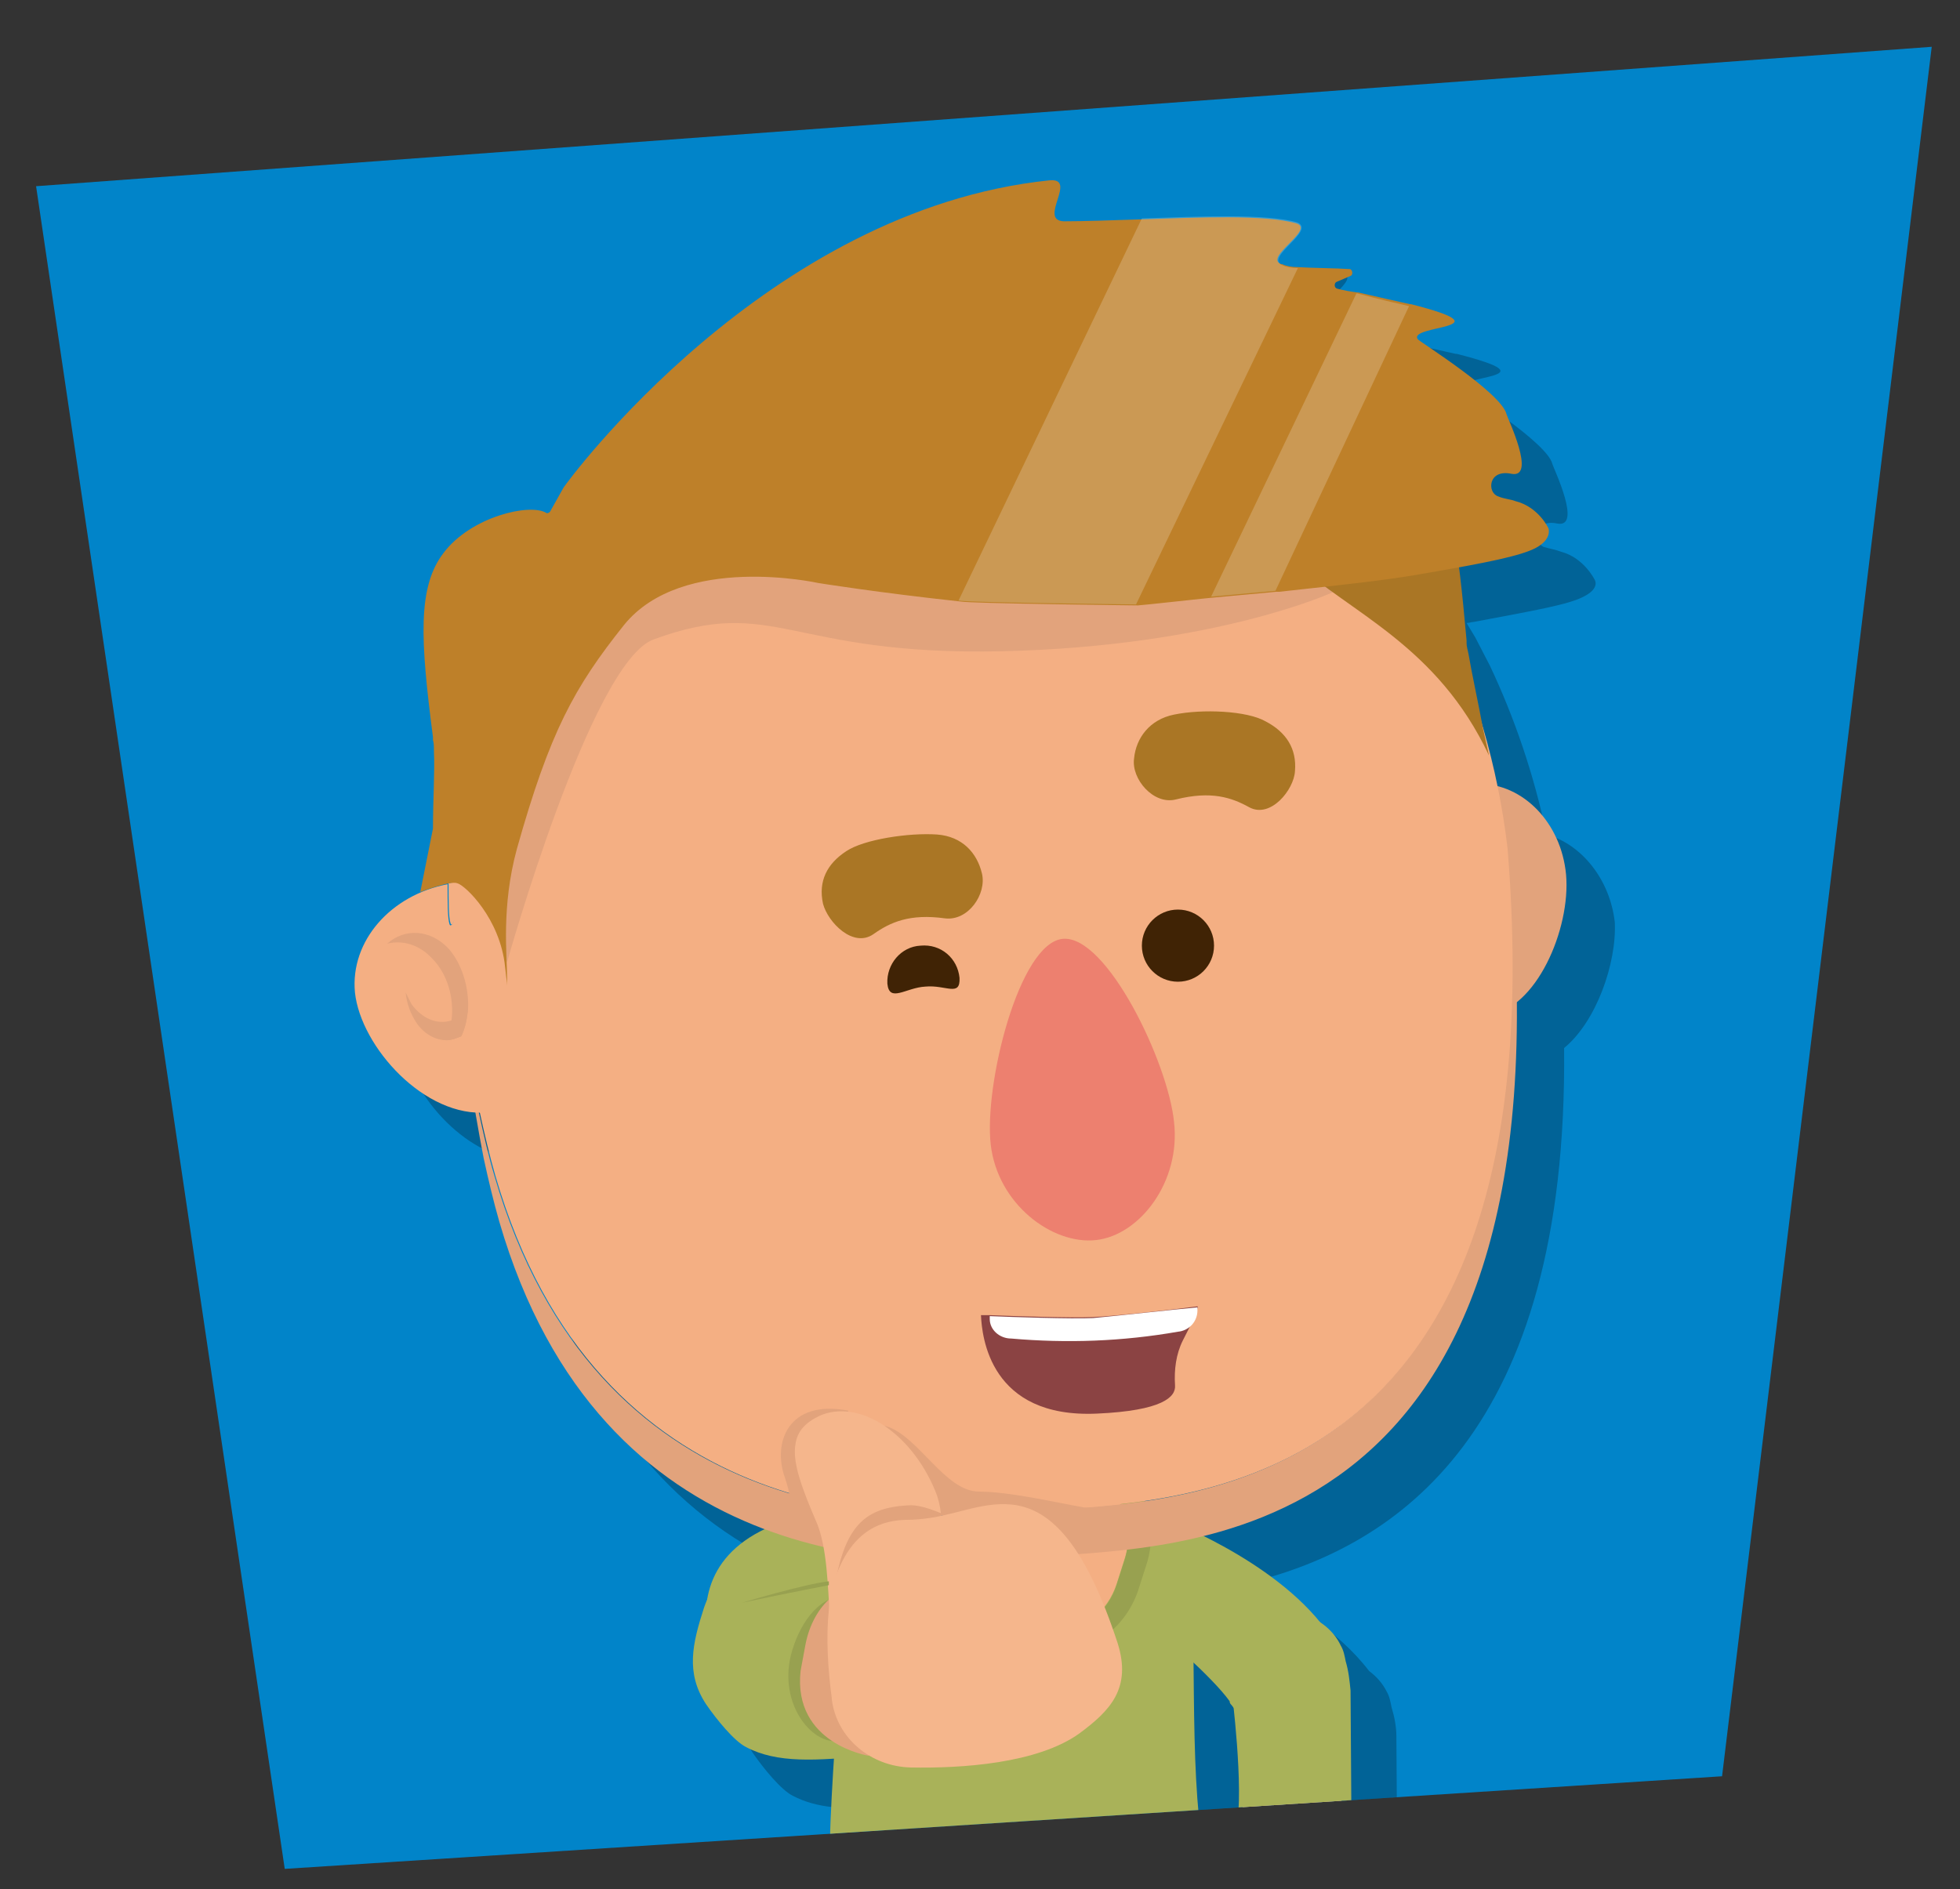 <?xml version="1.0" encoding="UTF-8"?> <!-- Generator: Adobe Illustrator 23.0.2, SVG Export Plug-In . SVG Version: 6.00 Build 0) --> <svg xmlns="http://www.w3.org/2000/svg" xmlns:xlink="http://www.w3.org/1999/xlink" id="Layer_1" x="0px" y="0px" viewBox="0 0 201 193.8" xml:space="preserve"><rect x="0" y="0" width="201" height="193.8" fill="#333333" stroke="none"/> <g> <defs> <polygon id="SVGID_1_" points="198.1,4.8 176.6,182.2 29.2,191.7 3.7,19.1 "></polygon> </defs> <use xlink:href="#SVGID_1_" overflow="visible" fill="#0184C9"></use> <clipPath id="SVGID_2_"> <use xlink:href="#SVGID_1_" overflow="visible"></use> </clipPath> <path opacity="0.25" clip-path="url(#SVGID_2_)" d="M160.4,107.5c0.4,39.6-17.3,51.1-32.1,54.8c3.7,1.8,8.9,4.9,12.1,9.1 c0.8,0.6,1.4,1.3,1.8,2.1c0.3,0.5,0.4,1.1,0.5,1.6c0.3,1,0.5,2,0.5,3l0.1,14.7c-0.3-0.1-0.7-0.3-1-0.4l0,1.1 c-0.5,4.8-2.2,10.4-5.9,10c-2.8-0.3-5.8-1.8-5.6-3.4c-1.8-1.7,1-6.6,1.3-6.6c0-0.5,0.1-0.9,0.1-1.4c-0.5,0.1-0.7,0.2-0.7,0.2 c0.6-3.3-0.1-10.2-0.4-13l0,0c-0.8-1.2-2.3-2.7-3.9-4.2c0.1,11.8,0.2,18.3,2.8,29c-14,7.1-27.3,6.8-39.8,6.1 c-0.7-7.7-0.6-15.4,0-24.8c-3.6,0.2-6.4,0.1-8.9-1.2c-1.2-0.6-3-2.8-4.1-4.4c-2.1-3.2-1.4-6.2-0.2-9.9c0.1-0.4,0.3-0.8,0.5-1.2 c0.5-2.6,2.2-5.1,5.9-6.9c-10.9-4.1-21.8-13-27.3-31.6c-0.6-2.1-1.1-4.2-1.6-6.5c-0.3-1.5-0.6-3.1-0.9-4.7 c-6-0.3-11.8-7.1-12.3-12.3c-0.4-4.4,2.3-8.4,6.6-10.2v0l1.3-6.5c0-2.8,0.2-6,0.1-7.9c0-0.5,0-0.9-0.1-1.2c0-0.1,0-0.2,0-0.3 c0,0,0,0,0,0c-1.3-10-1.6-15.4,1.1-18.9c2.8-3.6,8.8-5.1,10.5-4.1c0.2,0.1,0.3,0,0.4-0.1l1.4-2.4c0.4-0.6,20.8-28.5,49.8-31.5 c3-0.3-1.2,4.1,1.5,4.2c2,0,4.8-0.1,7.9-0.2c5.9-0.2,12.7-0.5,15.9,0.4c2.1,0.6-3.4,3.5-1.5,4.2c0,0,0,0,0.1,0 c0.4,0.2,1,0.3,1.6,0.3c1.6,0.1,3.8,0.1,5.3,0.2c0.3,0.1,0.4,0.6,0.1,0.7l-1.4,0.6c-0.3,0.1-0.3,0.6,0,0.7c0.7,0.2,1.4,0.3,2.1,0.4 c0,0,0,0,0,0c2.2,0.5,3.9,0.9,5.3,1.2c0,0,0.1,0,0.1,0c10.2,2.6-0.4,2.1,0.7,3.6c0.1,0.2,8.6,5.5,9.1,7.7c0.1,0.4,3.1,6.6,0.5,6.1 c-2.4-0.5-2.5,1.9-1.4,2.4c0.7,0.2,1.3,0.3,1.8,0.5c2.3,0.6,3.4,2.8,3.4,2.8s0.7,0.9-1.1,1.8c-1.5,0.8-4.9,1.4-11.3,2.6 c-0.2,0-0.4,0.1-0.7,0.1c0.3,0.5,0.6,1,0.9,1.5c0.5,1,1,1.9,1.5,2.9c2.5,5.3,4.5,11.1,5.8,17.3c3.6,1,6.5,4.6,7,9 C165.8,98.8,163.7,104.8,160.4,107.5z"></path> <g clip-path="url(#SVGID_2_)"> <g> <g> <path fill="#F4AF83" d="M127.1,177.3c-0.1-2.2,1.6-4.1,3.8-4.2l2.4-0.1c2.2-0.1,4.1,1.6,4.2,3.8l0.1,11.9 c-0.5,4.8-2.2,10.4-5.9,10c-2.8-0.3-5.8-1.9-5.6-3.5c-1.8-1.7,1-6.6,1.3-6.6c0-0.7,0.1-1.3,0.1-1.9L127.1,177.3z"></path> </g> <path fill="#A9B259" d="M133,165.5c2,0.3,3.7,1.6,4.5,3.3c0.3,0.5,0.4,1.1,0.5,1.6c0.3,1,0.4,2,0.5,3l0.1,14.7 c-0.3-0.2-0.7-0.3-1-0.4c-4.1-1.5-8.4-0.8-10.1-0.4c-0.5,0.1-0.7,0.2-0.7,0.2c0.8-4.1-0.5-14.1-0.5-14.2c0,0,0,0,0,0 c-0.2-0.8-0.3-1.8-0.2-2.7C126.5,167.2,129.7,164.9,133,165.5z"></path> <path fill="#A9B259" d="M119.9,158.5c0.6-0.5-0.9-2.9-0.9-2.9s11.6,4.2,17,11.6c0.4,0.4,0.7,0.9,0.9,1.4c0.3,0.6,0.5,1.3,0.5,2.1 c0.3,3.4-2.1,6.3-5.5,6.7c-2.3,0.2-4.4-0.8-5.6-2.5c-0.1-0.1-0.2-0.2-0.2-0.4c0,0,0,0,0,0c-1.8-2.5-6.8-6.8-9-8.7 C116.7,164,116.2,161.5,119.9,158.5z"></path> <path fill="#A9B259" d="M125.2,199.1c-3.2-12.7-2.6-19.5-2.9-36.4c-0.1-2.4-0.9-4.5-2-5.8c-0.4-0.4-0.8-0.7-1.3-0.9 c-0.4-0.2-0.7-0.2-1.1-0.1l-27.3,1.1c-0.2,0-0.4,0-0.6,0c-0.6,0.2-1.2,0.6-1.7,1.3c-1,1.3-1.6,3.5-1.5,5.8 c-1.5,17.5-2.4,29.3-1.3,41C97.9,205.9,111.1,206.3,125.2,199.1z"></path> <g> <path fill="#F4AF83" d="M114.5,162.5l0.8-2.5c1.6-4.9-1.8-9.8-6.9-9.3l-2.2,0.2c-5.1,0.6-7.9,6.2-5.2,10.6l1.3,2.2 C105.5,169,112.6,168.2,114.5,162.5z"></path> <path fill="#98A150" d="M109.6,150.8c4.4,0.3,7.2,4.8,5.7,9.3l-0.8,2.5c-1.1,3.3-3.9,4.9-6.7,4.7c-2.1-0.1-4.1-1.2-5.4-3.4 l-1.3-2.2c-2.6-4.4,0.1-10,5.2-10.6l2.2-0.2C108.9,150.8,109.2,150.8,109.6,150.8 M109.8,148.4c-0.5,0-1,0-1.6,0l-2.2,0.2 c-3.2,0.4-5.9,2.3-7.4,5.2c-1.4,2.9-1.3,6.2,0.4,9l1.3,2.2c1.6,2.7,4.3,4.4,7.3,4.5c4.1,0.2,7.7-2.3,9.1-6.3l0.8-2.5 c1-2.9,0.6-6.1-1.1-8.5C115,150,112.5,148.6,109.8,148.4L109.8,148.4z"></path> </g> <path fill="#A9B259" d="M88.6,163.8c0,0-7.9,3.6-11,9.2c0,0,0.3,2.2-1.8,2.2c-0.8,0-11.3-17,9-20.2c0,0,3.6-0.7,4.5,2.9 S90.5,162.5,88.6,163.8z"></path> </g> <g> <g> <path fill="#E2A37C" d="M142.9,91.4c0.6,5.6,4.8,13.1,9.7,12.7c4.9-0.5,8.5-8.8,8-14.4c-0.5-5.3-4.4-9.3-8.9-9.3 c0.3,1.8,0.6,3.4,0.5,4c-0.1,1-1.7-3.2-2.3-3.9c-0.1,0-0.1,0-0.2,0c-1.7,0.4-3.2,1.4-4.4,2.7C143.5,85.3,142.6,88.3,142.9,91.4z "></path> </g> <g> <path fill="#E2A37C" d="M154.8,89c6.9,71.4-35.1,69.4-47.7,70.7c-0.7,0.1-1.5,0.1-2.4,0.2c-12.3,1-43.1,1.2-53.5-34.6 c-0.6-2.1-1.1-4.2-1.6-6.5c-1.1-5.7-2.1-12.1-2.8-19.3c-0.1-0.5-0.1-1-0.1-1.6c0.7,6,1.5,11.3,2.4,16.2c0.5,2.3,1,4.5,1.6,6.5 c10.4,35.8,41.2,35.6,53.5,34.6c0.9-0.1,1.7-0.2,2.4-0.2c12.4-1.2,53.5,0.7,47.9-68C154.7,87.6,154.8,88.3,154.8,89z"></path> </g> <g> <path fill="#F4AF83" d="M154.6,87c5.6,68.7-35.5,66.7-47.9,68c-0.7,0.1-1.5,0.1-2.4,0.2c-12.3,1-43.1,1.2-53.5-34.6 c-0.6-2.1-1.1-4.2-1.6-6.5c-1-4.8-1.8-10.2-2.4-16.2c-0.3-3.3-0.3-6.6-0.2-9.8c0-1.1,0.1-2.2,0.2-3.2 c0.9-10.2,3.8-19.7,8.3-27.9c0.4-0.7,0.7-1.3,1.1-1.9c0.5-0.9,1-1.7,1.6-2.5c0,0,0,0,0,0c8.6-13.1,21.6-21.9,36.7-23.4 c5.5-0.5,10.8-0.1,16,1.3c14.8,3.8,27.7,14.9,35.8,30.1c0.5,1,1,1.9,1.5,2.9C151.2,70.5,153.6,78.5,154.6,87z"></path> </g> <g> <path fill="#F4AF83" d="M59.8,99.5c0.5,5.6-3.3,13.9-9.8,14.6c-6.4,0.6-13-6.7-13.6-12.3c-0.5-5.3,3.7-10,9.5-11.1 c0,1.9,0,3.5,0.2,4.1c0.3,0.9,1.5-3.5,2.1-4.3c0.1,0,0.2,0,0.3,0c2.3,0,4.5,0.6,6.3,1.7C57.6,93.7,59.5,96.4,59.8,99.5z"></path> </g> <g> <path fill="#E2A37C" d="M48,103.5c-0.1,1-0.3,2-0.7,2.8c-0.5,0.2-1,0.4-1.5,0.4c0.2-0.6,0.4-1.3,0.5-2c0.3-2.3-0.4-4.8-2-6.4 c-1.3-1.4-3-1.9-4.6-1.5c1.8-1.6,4.4-1.5,6.3,0.5C47.4,98.9,48.1,101.3,48,103.5z"></path> </g> <g> <path fill="#E2A37C" d="M48,103.5c-0.1,1-0.3,2-0.7,2.8c-0.5,0.2-1,0.4-1.5,0.4c-1.1,0-2.3-0.6-3.1-1.8c-0.6-0.9-1-2-1.1-3.1 c0.2,0.4,0.4,0.8,0.6,1.2c1.1,1.5,2.6,2.1,4,1.7c0.6-0.2,1.2-0.5,1.7-1.1C47.9,103.6,47.9,103.5,48,103.5z"></path> </g> <g> <path fill="#F4AF83" d="M48.3,90.4c-0.7,0.8-1.8,5.2-2.1,4.3C46,94.1,46,92.5,46,90.6c0.4-0.1,0.8-0.1,1.2-0.2 C47.6,90.4,47.9,90.4,48.3,90.4z"></path> </g> <g> <path fill="#F4AF83" d="M149.9,80.5c0.6,0.6,2.2,4.8,2.3,3.9c0-0.6-0.2-2.2-0.5-4c-0.3,0-0.6,0-0.9,0 C150.4,80.4,150.1,80.4,149.9,80.5z"></path> </g> <g> <path fill="#E2A37C" d="M52,98.7c0,0,8.6-30.7,15-33.1c12.5-4.6,13.8,1.7,35.8,1.2s34-6.1,34-6.1l-24-16.8l-41.6,8.5L53,66.5 l-5.5,18L52,98.7z"></path> </g> <path fill="#AA7625" d="M137.6,44.8c0.1,0.1,0.2,0.2,0.3,0.1c1-1.3,5.6-0.8,8.3,2.4c2.6,3,3.3,8.4,4.2,18.4c0,0,0,0,0,0 c0,0.1,0,0.2,0,0.3c0,0.3,0.1,0.6,0.2,1.1c0.3,1.8,1,5,1.5,7.7l0.6,2.7c-5.3-11.3-14.2-14.6-20-19.9"></path> <path fill="#BE8029" d="M157.5,56.2c-1.5,0.8-4.9,1.5-11.3,2.6c-3.8,0.7-8.6,1.2-15,1.9c-0.1,0-0.2,0-0.3,0l-6.5,0.6 c-0.2,0-7.4,0.8-7.7,0.8c0,0-17.4-0.2-18.2-0.4c0,0,0,0,0,0c-8.4-0.9-14.6-1.9-14.6-1.9S70,56.7,64,64.1c-5.1,6.4-7.6,10.9-11,23 c-1.6,5.9-1,10.9-1,13.1c0,0.1,0,0.2,0,0.2c0,0.3,0,0.6,0,0.7c0-0.3-0.1-0.9-0.2-1.9c-0.5-5-4.1-8.4-4.9-8.6 c-0.7-0.3-3.8,0.9-3.8,0.9l1.3-6.5c0-2.8,0.2-6,0.1-7.9c0-0.5,0-0.9-0.1-1.2c0-0.1,0-0.2,0-0.3c0,0,0,0,0,0 c-1.3-10-1.6-15.4,1.1-18.9c2.8-3.7,8.8-5.1,10.5-4.1c0.1,0.1,0.3,0,0.4-0.1l1.4-2.5c0.4-0.6,20.8-28.5,49.8-31.5 c3-0.3-1.2,4.1,1.5,4.2c2,0,4.8-0.1,7.9-0.2c5.9-0.2,12.7-0.5,15.9,0.4c2.1,0.6-3.4,3.5-1.5,4.2c0,0,0,0,0.1,0 c0.4,0.2,1,0.3,1.6,0.3c1.6,0.1,3.8,0.1,5.3,0.2c0.3,0,0.4,0.6,0.1,0.7l-1.4,0.6c-0.3,0.1-0.3,0.6,0,0.7c0.7,0.2,1.4,0.3,2.1,0.4 c0,0,0,0,0.1,0c2.2,0.5,3.9,0.9,5.3,1.2c0,0,0,0,0.1,0c10.2,2.6-0.4,2.1,0.7,3.6c0.1,0.2,8.6,5.5,9.1,7.7 c0.1,0.4,3.1,6.6,0.5,6.1c-2.4-0.5-2.5,1.9-1.4,2.3c0.7,0.3,1.3,0.3,1.8,0.5c2.4,0.6,3.4,2.8,3.4,2.8S159.2,55.3,157.5,56.2z"></path> <path opacity="0.2" fill="#FFFFFF" d="M131.5,27.2c0.4,0.2,1,0.3,1.6,0.3l-16.6,34.5c0,0-17.4-0.2-18.2-0.4l18.8-39.2 c5.9-0.2,12.7-0.5,15.9,0.4C135.1,23.6,129.6,26.4,131.5,27.2C131.5,27.2,131.5,27.2,131.5,27.2z"></path> <path opacity="0.2" fill="#FFFFFF" d="M144.5,31.4l-13.7,29.2l-6.6,0.6l0,0l14.9-31.1c0,0,0.1,0,0.1,0 C141.4,30.7,143.2,31.1,144.5,31.4z"></path> <path fill="#ED806F" d="M120.4,115.1c0.7,6.1-3.5,11.6-8,12.1s-10.1-3.7-10.8-9.8c-0.7-6.1,2.9-20.7,7.4-21.1 S119.8,109,120.4,115.1z"></path> </g> <g id=":_x29__38_"> <path fill="#402305" d="M98.4,100.3c0.1,2-1.4,0.7-3.5,0.9c-2,0.1-3.7,1.7-3.9-0.3c-0.1-2,1.4-3.8,3.4-3.9 C96.5,96.8,98.2,98.3,98.4,100.3z"></path> <circle fill="#402305" cx="120.8" cy="97" r="3.7"></circle> <path fill="#AA7625" d="M89.6,95.8c1.7-1.2,3.7-2.1,7.3-1.6c2.4,0.3,4.3-2.5,3.8-4.6c-0.5-2.1-2-3.8-4.6-4 c-2.9-0.2-7.5,0.5-9.3,1.7c-2,1.3-2.9,3.1-2.4,5.4C84.9,94.6,87.5,97.3,89.6,95.8z"></path> <path fill="#AA7625" d="M128.1,82.8c-1.8-1-3.9-1.7-7.5-0.8c-2.3,0.6-4.6-2.1-4.3-4.2c0.2-2.1,1.6-4,4.1-4.5 c2.9-0.6,7.5-0.4,9.4,0.7c2.1,1.1,3.2,2.8,3,5.1C132.7,81,130.3,84,128.1,82.8z"></path> <path fill="#8B4343" d="M121.3,137.5c-0.7,1.4-0.9,3-0.8,4.6c0.1,1.2-1.3,2.6-8,2.9c-11,0.5-11.8-7.9-11.9-10.1c0,0,0.4,0,0.9,0 c2.3,0.1,8.4,0.3,10.6,0.2c2.3-0.1,8.5-0.8,10.7-1.1C123,134,122.2,135.8,121.3,137.5z"></path> <path fill="#FFFFFF" d="M122.8,134.1l0,0.3c0,1.2-0.9,2.1-2,2.2c-5.7,1-11.4,1.2-17.1,0.7c-1.2,0-2.2-0.9-2.2-2l0-0.3 c2.3,0.1,8.4,0.3,10.6,0.2C114.3,135,120.6,134.3,122.8,134.1z"></path> </g> <g> <g> <path fill="#E2A37C" d="M81,157c0,0,0.6-2.3-0.5-5.4c-1.3-3.6,0.3-8.1,6.5-6.9c0,0-5.2,11.6-1.7,12.1L81,157z"></path> </g> <g> <path fill="#E2A37C" d="M113.7,154.9c-1.2,0.3-9-1.9-13.3-1.9c-3.5,0-6.2-5.7-9.5-6.7c-1.6-0.5,5.9,9.4,5.9,9.4 C101.9,156.9,107.7,158.4,113.7,154.9z"></path> </g> <g> <path fill="#A9B259" d="M84.3,167.3c-1.1,2.5,5,10.3,4.8,12.8c-5.4,0.5-9.4,0.8-12.6-0.9c-1.2-0.6-3-2.8-4.1-4.4 c-2.1-3.2-1.4-6.2-0.2-9.9c1.6-4.8,6.9-5.9,7.6-5.7c2.1,0.5,3.2,2.1,3.8,3.8C84.1,164.7,84.2,166.5,84.3,167.3z"></path> </g> <ellipse transform="matrix(1 -3.249532e-02 3.249532e-02 1 -5.517 2.886)" fill="#A9B259" cx="86" cy="171.2" rx="7.1" ry="9.1"></ellipse> <path fill="#98A150" d="M89.8,169.3c0.4,4.9-1.4,9.1-4,9.3c-2.6,0.2-5.9-3.8-4.7-8.8c0.8-3.1,2.7-5.9,5.3-6.1 C89,163.5,89.4,164.4,89.8,169.3z"></path> <g> <path fill="#E2A37C" d="M89.1,180.1c0,0-7.8-1.2-7-8.7l0.5-2.7c0.4-2.1,1.4-3.8,2.6-4.8l4.7-3.7L89.1,180.1z"></path> </g> <g> <g> <path fill="#F5B68C" d="M88.1,173.1c0.5,0,1.1-0.2,1.7-0.5c3.2-1.9,7.5-11.1,6.7-17.3c-0.1-0.9-0.3-1.7-0.6-2.4 c-2.5-6-7.8-9.4-11.8-7.7c-1.5,0.7-2.3,1.6-2.5,2.8c-0.4,1.9,0.6,4.6,2.2,8.3c1,2.5,1.1,6.3,1.3,9.7 C85.4,169.8,85.8,173.3,88.1,173.1z"></path> </g> <path fill="#E2A37C" d="M85.2,165.8c0.9-9.1,3.1-11.2,8.2-11.4c1.2,0,2.8,0.7,3.3,0.9"></path> <g> <path fill="#F5B68C" d="M114.6,168.5c1.5,4.7-0.8,7-3.9,9.3c-4.3,3.1-12.1,3.6-17.3,3.5c-4.1-0.1-7.6-3-8.1-7c0,0,0-0.1,0-0.1 c-0.4-3-0.6-6.2-0.3-9.1c0.2-2.1,0.6-3.4,1.4-5c1.2-2.3,3.1-4.1,6.4-4.2c1.2,0,1.8-0.1,2.6-0.2 C101.6,154.8,108.3,149.3,114.6,168.5z"></path> </g> </g> <path fill="#98A150" d="M76.1,164.4c0,0,6.3-1.9,8.9-2.2l0,0.4C85,162.6,80.8,163.4,76.1,164.4z"></path> </g> </g> </g> </svg> 